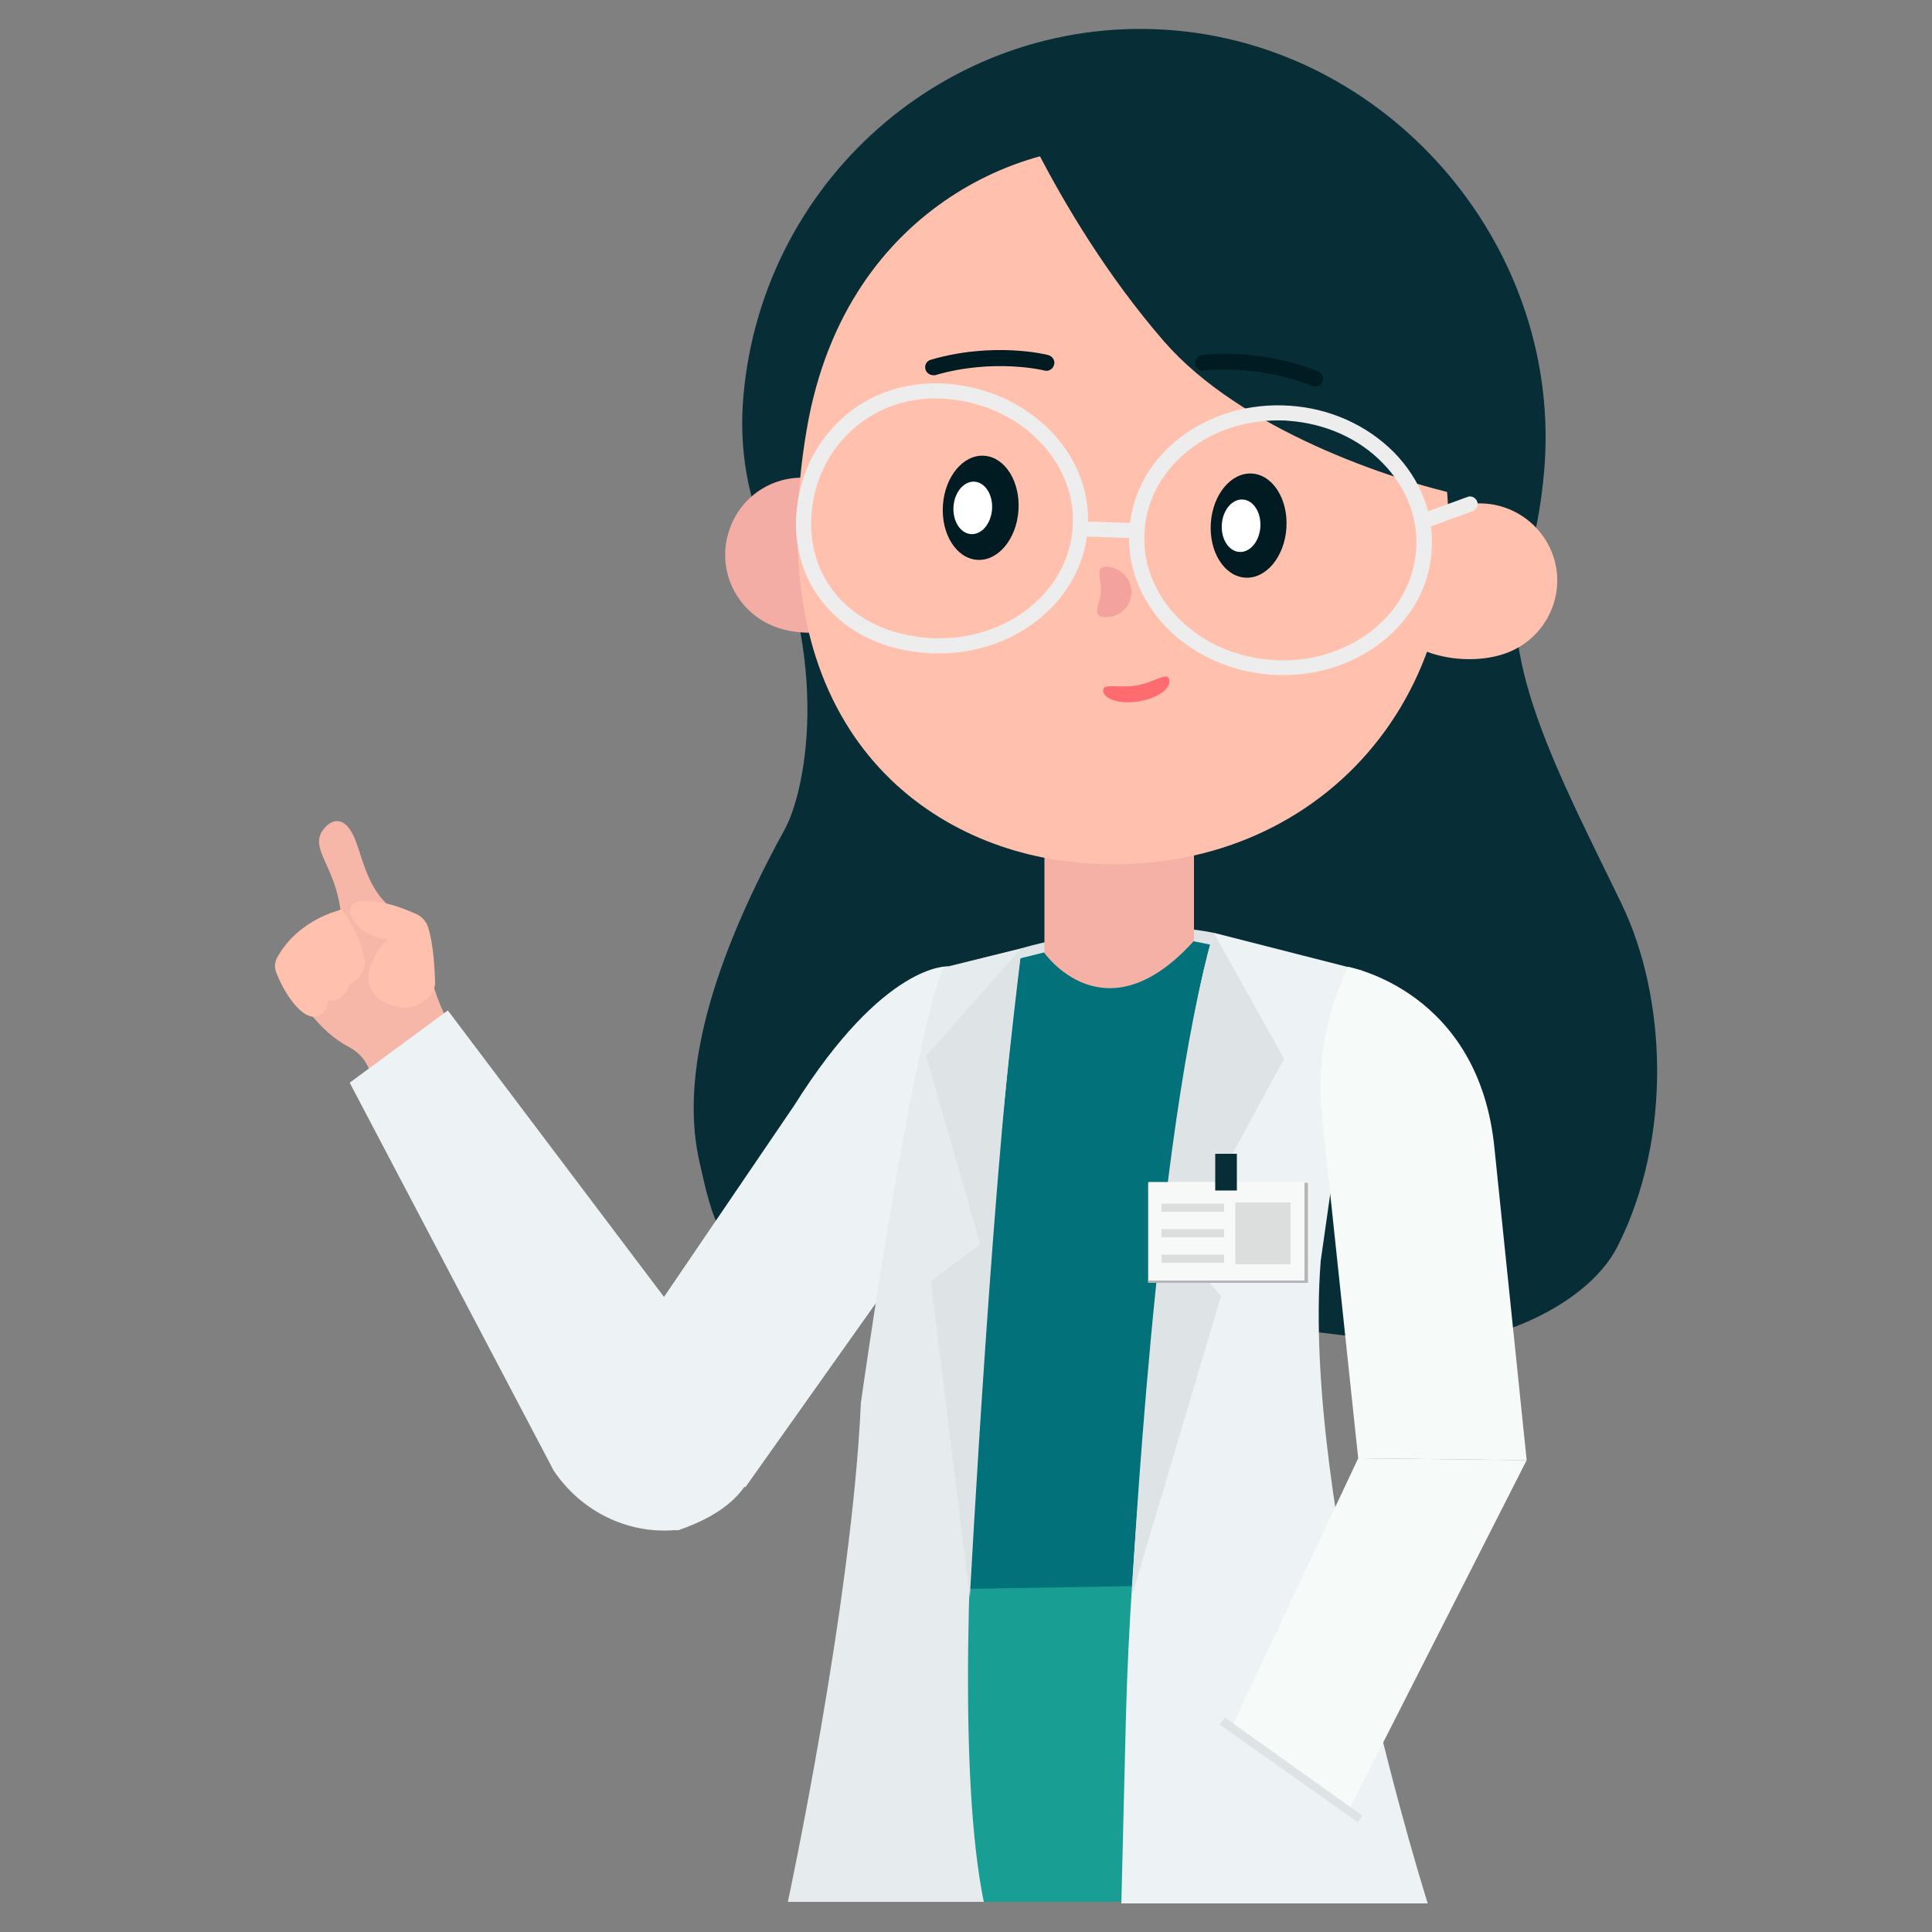 <svg xmlns="http://www.w3.org/2000/svg" xmlns:xlink="http://www.w3.org/1999/xlink" width="512" height="512" x="0" y="0" viewBox="0 0 500 500" style="enable-background:new 0 0 512 512" xml:space="preserve" class=""><rect x="0" y="0" width="500" height="500" fill="#808080" stroke="none"/><g><path fill="#f6b7a9" d="M121.6 273.7s-5.3-7-8.5-15.8c-2.8-7.8-3-17.2-10.5-22-6.9-4.4-8.5-12.7-10.4-17.9-2.9-7.9-7-5.9-9-2.6-2.6 4.5 3.5 9.2 4.9 20 0 0-20.1 13.5-10.6 22.8 0 0 4.8 8.6 12.7 12.7 2.1 1.1 3.9 2.8 4.9 4.9l1.5 3z" opacity="1" data-original="#f6b7a9"></path><path fill="#072e37" d="M392.4 136.5s3.2 6.2 2.7 7.3c-10.2 23.3 9.4 58.6 24.6 90.2 11.5 23.8 13.3 60.2-1.1 88.6-8.3 16.4-36 27.2-54.2 25L201.9 328c-15.4-1.9-17.5-12.3-20.9-27.4-4.4-19.4.5-46.6 22-85.8 5.9-10.7 12.7-46.8-8.2-86.9z" opacity="1" data-original="#072e37" class=""></path><path fill="#edf3f5" d="M245.4 250.1s-16.5-1.2-39.8 35.9l-56.3 82.8 43.6 16.1 77.4-109.2z" opacity="1" data-original="#edf3f5" class=""></path><path fill="#dee3e5" d="M264.4 245.4s28.4-8.5 49.6-4l2 10.8-54.4 2.7z" opacity="1" data-original="#dee3e5" class=""></path><path fill="#189e93" d="M234.6 410h78.7v82.2h-78.7z" opacity="1" data-original="#3e434f" class=""></path><path fill="#f5b1a6" d="M270.3 212.6H309v50h-38.7z" opacity="1" data-original="#f5b1a6"></path><path fill="#02717a" d="M270.2 246.5s15.6 22.6 38.7-2.9c0 0 13.1 2.5 25.4 5.8l-.8 160.4-95.4 1.6s0-108.6 7.4-158.8z" opacity="1" data-original="#4cb9af" class=""></path><path fill="#edf3f5" d="M314.1 241.4s-9.9 27.4-18.4 132.6c-1.9 23.3-3.7 46.5-4.3 69.9l-1.2 48.7h79.3s-32.7-102.9-27.7-166.3l10.7-75.1z" opacity="1" data-original="#edf3f5" class=""></path><path fill="#e6ebed" d="M264.4 245.4s-23 181.8-9.8 246.8h-50.7s16.6-77.5 18.9-129.2c0 0 13.2-93.8 21.4-112.6z" opacity="1" data-original="#e6ebed" class=""></path><path fill="#f6faf8" d="m386.8 297.5 8.3 80.4-43.6-.5-9.4-88.8v-.2c-1.3-13.1 1.1-26.3 6.8-38.2 0 .1 34 6 37.9 47.3z" opacity="1" data-original="#f6faf8" class=""></path><path fill="#dee3e5" d="m314.1 241.4 18.2 32.6-26.8 49.5 10.5 11.9-23.1 77.7s6.1-120.5 21.2-171.7zM264.4 245.3l-24.7 28 14 48.8-12.8 9.4 10.1 81.9s6.3-118.7 13.4-168.1z" opacity="1" data-original="#dee3e5" class=""></path><path fill="#072e37" d="M399.6 122.2c-5.1 57.3-42.2 85.5-98.9 80.4s-113.4-43-108.3-100.2c5.1-57.3 55.2-99.6 111.9-94.5S404.7 65 399.6 122.2z" opacity="1" data-original="#072e37" class=""></path><path fill="#ffc1ae" d="M401.6 142.9c4.1 10.2-1 21.8-11.2 25.9s-27.2 1.2-31.3-9.1 6.4-24 16.6-28c10.2-4.1 21.8 1 25.9 11.2z" opacity="1" data-original="#ffc1ae" class=""></path><path fill="#f4ada4" d="M188.7 137.3c-3.5 10.5 2.2 21.7 12.7 25.2s27.2-.4 30.7-10.8c3.5-10.5-7.7-23.6-18.2-27-10.5-3.6-21.8 2.1-25.2 12.6z" opacity="1" data-original="#f4ada4"></path><path fill="#ffc1ae" d="M374 122.6c7.9 61.6-37.8 107.1-97.1 100.4-38.2-4.3-81.2-35.6-68.1-112 10.4-60.4 61.5-75.4 81.2-72.5 70.1 10.6 76.1 23.3 84 84.1z" opacity="1" data-original="#ffc1ae" class=""></path><ellipse cx="253.7" cy="131.5" fill="#001b22" rx="13.5" ry="9.8" transform="rotate(-86.16 253.706 131.405)" opacity="1" data-original="#001b22" class=""></ellipse><ellipse cx="251.7" cy="131.4" fill="#ffffff" rx="6.8" ry="5" transform="rotate(-86.16 251.75 131.394)" opacity="1" data-original="#ffffff"></ellipse><ellipse cx="323.1" cy="136.1" fill="#001b22" rx="13.5" ry="9.8" transform="rotate(-86.16 323.08 136.043)" opacity="1" data-original="#001b22" class=""></ellipse><ellipse cx="321.1" cy="136.1" fill="#ffffff" rx="6.8" ry="5" transform="rotate(-86.16 321.124 136.031)" opacity="1" data-original="#ffffff"></ellipse><path fill="#001b22" d="M241.5 97.1c-.9 0-1.7-.6-2-1.5-.3-1.1.3-2.2 1.4-2.5 16.1-4.7 29.8-1.4 30.4-1.2 1.1.3 1.8 1.4 1.5 2.5s-1.4 1.8-2.5 1.5c-.2-.1-13.3-3.2-28.3 1.2h-.5z" opacity="1" data-original="#001b22" class=""></path><path fill="#f3a29e" d="M292.8 153.6c-.2 3.6-3.3 6.3-6.9 6.1s-1.2-3-1-6.6-1.8-6.7 1.8-6.4 6.3 3.4 6.1 6.9z" opacity="1" data-original="#f3a29e"></path><path fill="#072e37" d="M257.5 15.1s14.6 39.6 43.7 73.2c19.8 22.8 58.5 35.9 77.9 40.1 0 .1 19.1-111.5-121.6-113.3z" opacity="1" data-original="#072e37" class=""></path><path fill="#ededed" d="M243 169.1c-1 0-2 0-3-.1-10.5-.7-19.3-4.6-25.5-11.3-6.1-6.5-9.1-15.3-8.4-24.7.7-9.6 4.8-18.3 11.7-24.6 7.2-6.6 16.8-9.8 27-9.1 10.4.7 19.9 5 26.9 12 7 7.1 10.5 16.2 9.8 25.5-1.3 18.3-18.2 32.3-38.5 32.3zm-.9-66c-8.2 0-15.8 2.9-21.6 8.2-6.2 5.6-9.9 13.4-10.5 21.9-.6 8.3 2 16.1 7.4 21.8 5.5 5.9 13.4 9.4 22.9 10.1.9.1 1.9.1 2.8.1 18.2 0 33.4-12.4 34.5-28.6.6-8.2-2.5-16.2-8.7-22.5-6.2-6.4-14.9-10.2-24.3-10.9-.9 0-1.7-.1-2.5-.1zM332.1 174.7c-1 0-2 0-3.1-.1-10.4-.7-19.9-5-26.9-12-7-7.1-10.5-16.2-9.8-25.5.6-9.4 5.3-17.9 13.2-23.9 7.8-6 17.9-8.9 28.3-8.2s19.9 5 26.9 12c7 7.1 10.5 16.2 9.8 25.5-.6 9.4-5.3 17.8-13.2 23.9-7.1 5.4-15.9 8.3-25.2 8.3zm-1.4-65.9c-8.4 0-16.4 2.6-22.8 7.5-7 5.4-11.1 12.9-11.7 21.1s2.5 16.2 8.7 22.5c6.2 6.4 14.9 10.2 24.3 10.9s18.5-2 25.6-7.4c7-5.4 11.1-12.9 11.7-21.1s-2.5-16.2-8.7-22.5c-6.2-6.4-14.9-10.2-24.3-10.9-.9-.1-1.9-.1-2.8-.1z" opacity="1" data-original="#ededed"></path><path fill="#ededed" d="m279.414 138.798.136-3.896 14.686.514-.137 3.896zM368.3 136.8c-.8 0-1.6-.5-1.8-1.3-.4-1 .2-2.1 1.2-2.5l12.1-4.4c1-.4 2.1.2 2.5 1.2s-.2 2.1-1.2 2.5l-12.1 4.4c-.2 0-.4.1-.7.1z" opacity="1" data-original="#ededed"></path><path fill="#001b22" d="M340.4 100c-.3 0-.5 0-.8-.1-14.5-5.8-27.9-4-28-4-1.1.2-2.2-.6-2.3-1.7-.2-1.1.6-2.2 1.7-2.3.6-.1 14.5-2 30.1 4.2 1.1.4 1.6 1.6 1.1 2.7-.2.7-.9 1.2-1.8 1.2z" opacity="1" data-original="#001b22" class=""></path><path fill="#fe6c70" d="M294.8 181.5c-4.7.8-8.9-.4-9.3-2.6-.4-2.3 3.9-.7 8.6-1.5s8.1-3.7 8.5-1.5c.5 2.3-3 4.8-7.8 5.6z" opacity="1" data-original="#fe6c70"></path><path fill="#f6faf8" d="m351.5 377.4-32.6 69.3 30.3 21.5 45.9-90.3z" opacity="1" data-original="#f6faf8" class=""></path><path fill="#dee3e5" d="m317 444.5 35.6 25.4-1.2 1.7-35.8-25.3z" opacity="1" data-original="#dee3e5" class=""></path><path fill="#edf3f5" d="m115.9 261.5 70.4 93.3c13.9 16.3 13.8 32.6-10.4 41.1-.4.2-.9.1-1.4.1-12.4 1-24.3-5.1-31.2-15.4L90.5 280.2z" opacity="1" data-original="#edf3f5" class=""></path><path fill="#ffc1ae" d="M88.5 235.4s-11.3 2.3-16.8 12.5c-.6 1.1-.7 2.4-.3 3.5 1.5 4.3 6.6 13.4 11.3 11.5 0 0 2-1 2.2-4 0 0 3.9 1 5.6-4.2 0 0 3.8-1.6 3.9-5.8.1.2-.8-6.7-5.9-13.5z" opacity="1" data-original="#ffc1ae" class=""></path><path fill="#ffc1ae" d="M112.6 254.2c-.1-3.2-.4-9.8-1.8-14.2-.5-1.6-1.7-2.9-3.2-3.5-2.3-1-6.3-2.7-10-3.1-3.2-.4-7.4-.7-6.9 2.7.2 1.7 2.4 6 9.6 7.1 0 0-8.9 8.3-2.8 14.8 0 0 7.3 6.4 13.7-.2.9-1 1.4-2.3 1.4-3.6z" opacity="1" data-original="#ffc1ae" class=""></path><path fill="#b5b5b6" d="M297.1 306.1h41.4V332h-41.4z" opacity="1" data-original="#b5b5b6"></path><path fill="#f7f8f8" d="M297.2 305.9h40.4v25.5h-40.4z" opacity="1" data-original="#f7f8f8"></path><path fill="#dcdddd" d="M300.6 324.7h16.2v2.1h-16.2zM300.6 318.1h16.2v2.1h-16.2zM300.6 311.5h16.2v2.1h-16.2z" opacity="1" data-original="#dcdddd"></path><path fill="#072e37" d="M314.5 298.6h5.6v9.5h-5.6z" opacity="1" data-original="#072e37" class=""></path><path fill="#dcdddd" d="M319.7 311.2H334v16h-14.3z" opacity="1" data-original="#dcdddd"></path></g></svg>